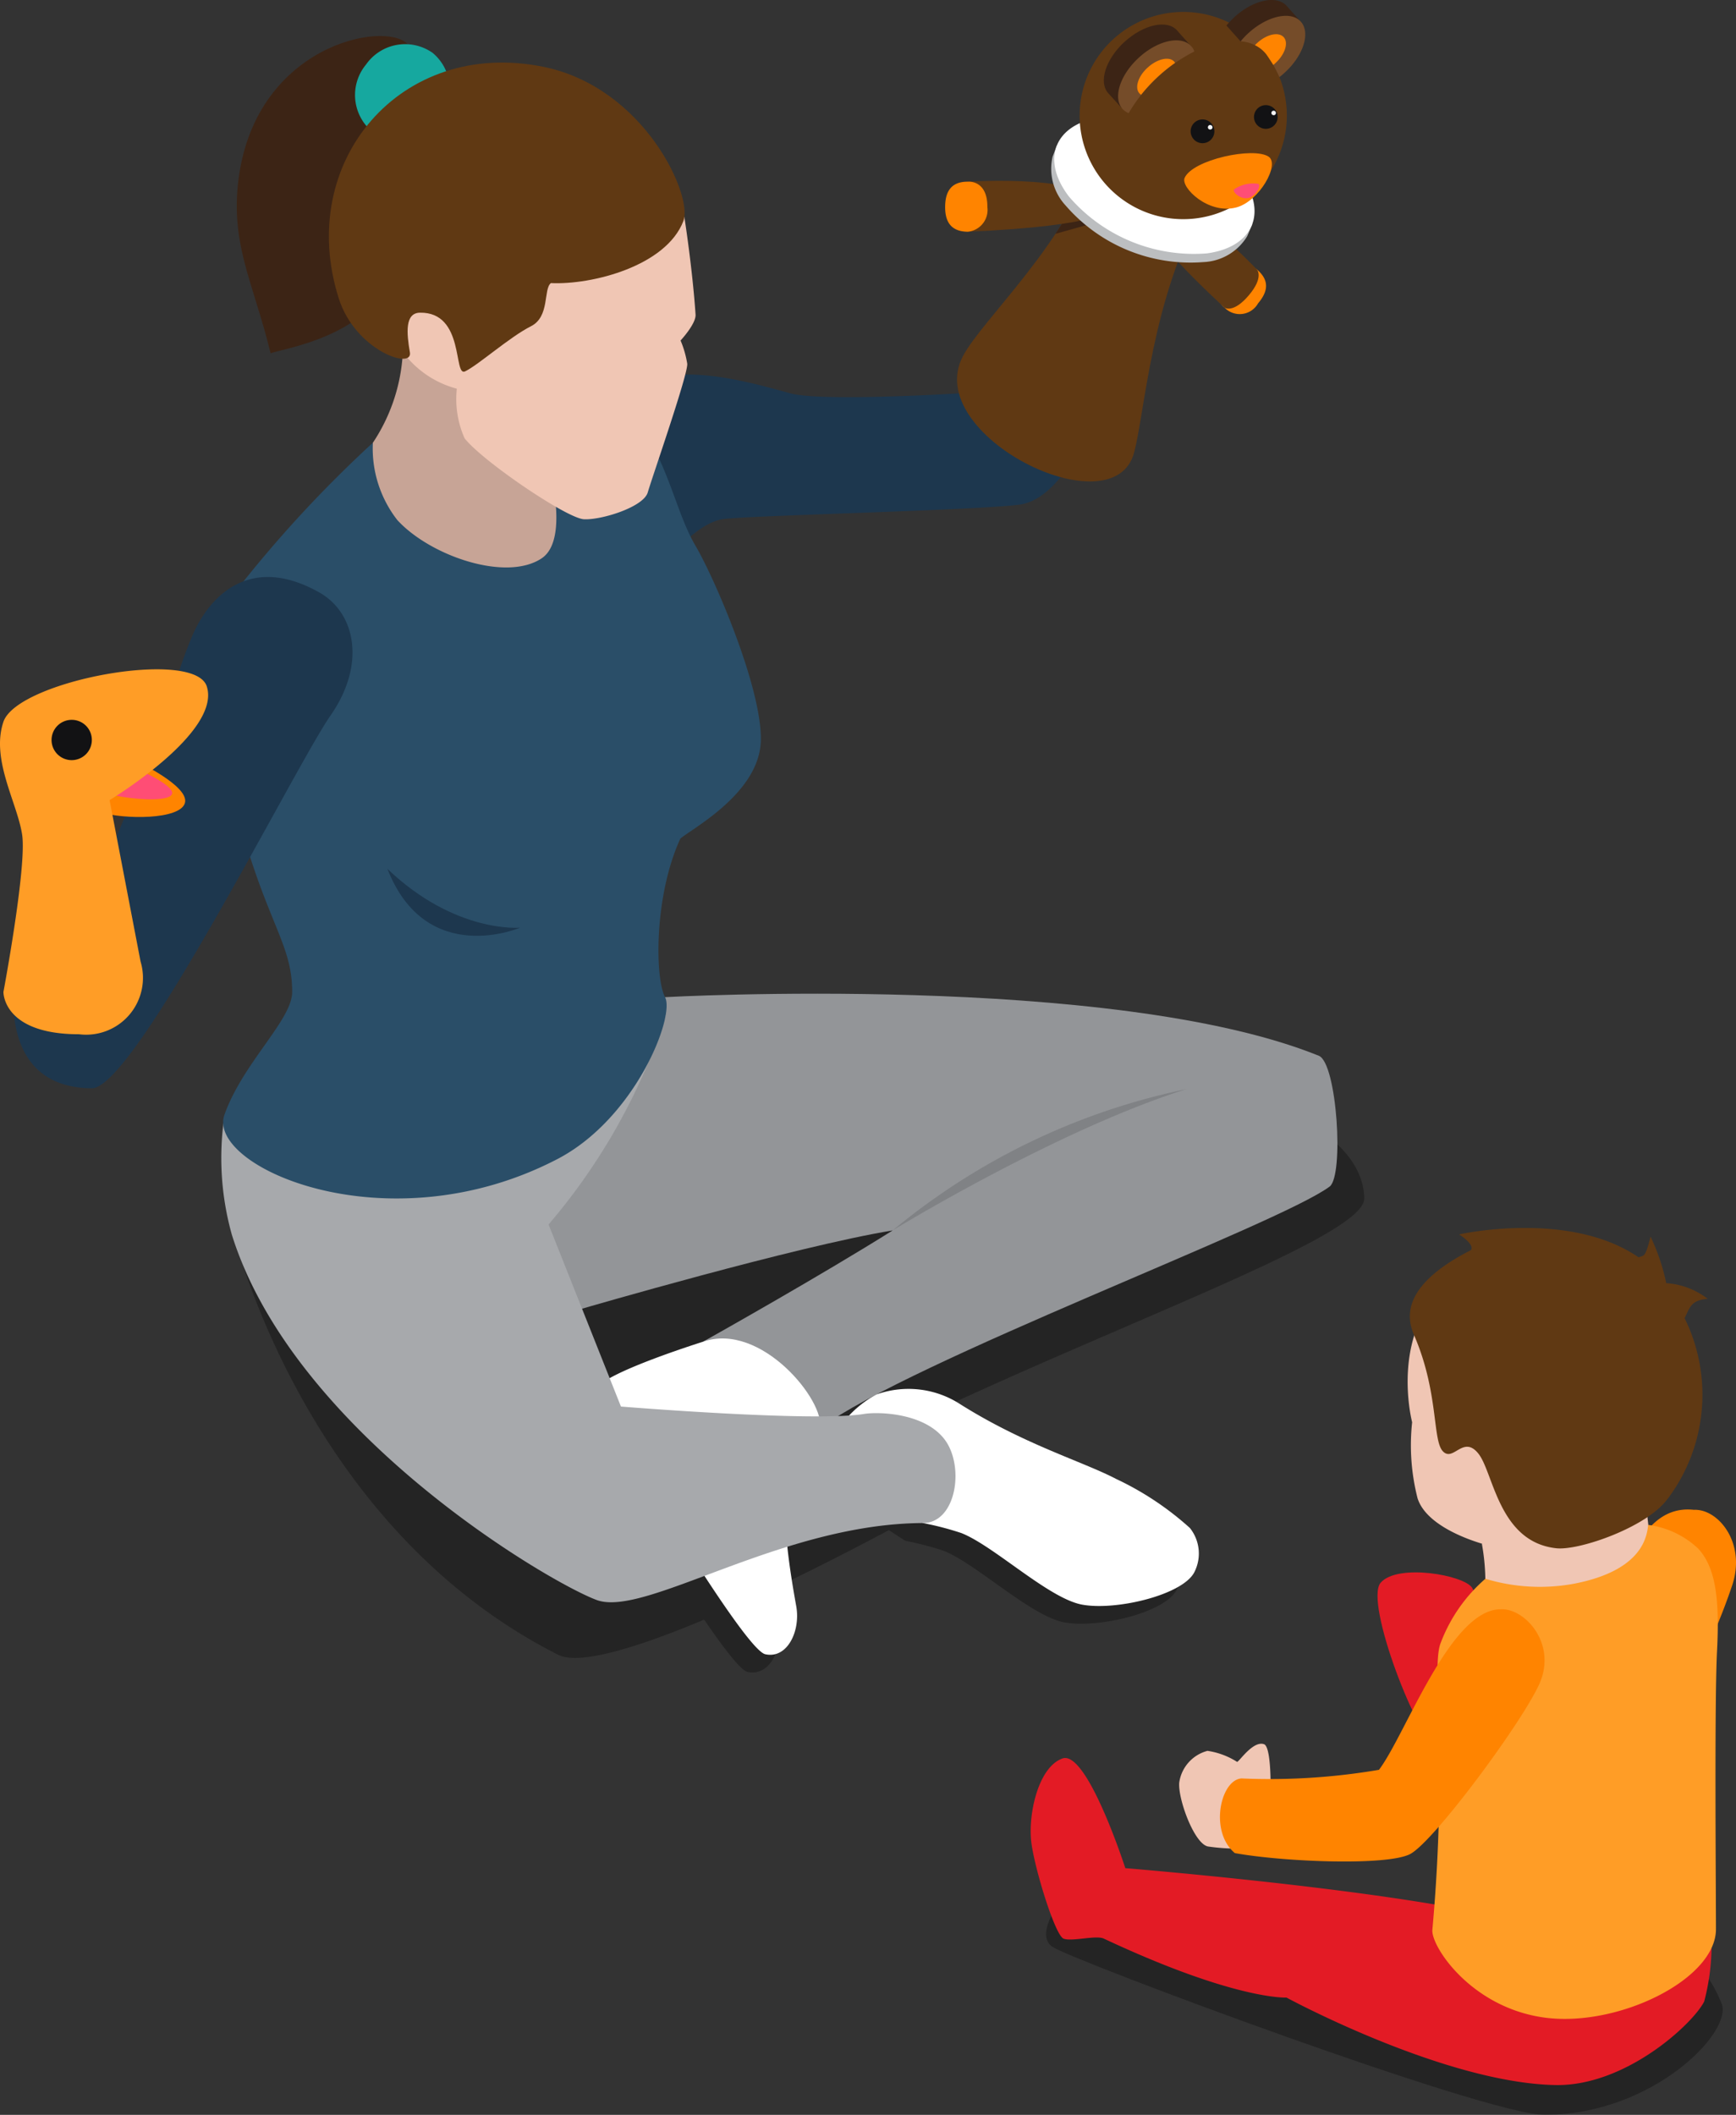 <svg id="グループ_3822" data-name="グループ 3822" xmlns="http://www.w3.org/2000/svg" xmlns:xlink="http://www.w3.org/1999/xlink" width="90.921" height="110.734" viewBox="0 0 90.921 110.734">
  <rect x="0" y="0" width="90.921" height="110.734" fill="#333333" stroke="none"/>
  <defs>
    <clipPath id="clip-path">
      <rect id="長方形_3244" data-name="長方形 3244" width="90.921" height="110.734" fill="none"/>
    </clipPath>
    <clipPath id="clip-path-3">
      <rect id="長方形_3241" data-name="長方形 3241" width="59.308" height="31.976" fill="none"/>
    </clipPath>
    <clipPath id="clip-path-4">
      <rect id="長方形_3242" data-name="長方形 3242" width="35.437" height="11.666" fill="none"/>
    </clipPath>
  </defs>
  <g id="グループ_3821" data-name="グループ 3821" clip-path="url(#clip-path)">
    <g id="グループ_3820" data-name="グループ 3820">
      <g id="グループ_3819" data-name="グループ 3819" clip-path="url(#clip-path)">
        <g id="グループ_3815" data-name="グループ 3815" transform="translate(12.144 55.594)" opacity="0.3">
          <g id="グループ_3814" data-name="グループ 3814">
            <g id="グループ_3813" data-name="グループ 3813" clip-path="url(#clip-path-3)">
              <path id="パス_4990" data-name="パス 4990" d="M75.75,82.424c-.086-4.061-7.354-5.733-7.354-5.733L34.17,75.268l-17.728,8.7s3.634,15.552,17.094,22.353c1.043.526,3.895-.271,7.642-1.844,1.045,1.531,1.922,2.662,2.273,2.74,1.16.254,1.861-1.222,1.621-2.528-.124-.685-.217-1.274-.3-1.823,1.923-.911,3.979-1.956,6.083-3.075l.849.558a15.728,15.728,0,0,1,2.013.524c1.712.673,4.568,3.423,6.324,3.747s5.211-.49,5.865-1.671a2.143,2.143,0,0,0-.219-2.341,15.75,15.75,0,0,0-3.871-2.572c-1.737-.911-4.873-1.819-8.259-3.975a4.229,4.229,0,0,0-.683-.307c10.73-5.05,22.913-9.4,22.873-11.327" transform="translate(-16.442 -75.268)"/>
            </g>
          </g>
        </g>
        <path id="パス_4991" data-name="パス 4991" d="M47.85,94.506s-5.247,1.645-5.569,2.471.888,2.056.888,2.056,6.791,11.577,7.948,11.834,1.861-1.222,1.621-2.528c-.707-3.9-.641-5.367-.41-6.653a6.292,6.292,0,0,1,1.644-2.652l.654-2.056-3.083-4.2Z" transform="translate(-11.038 -24.251)" fill="#fff"/>
        <path id="パス_4992" data-name="パス 4992" d="M44.149,70.623s23.434-1.3,34.238,3.07c.951.387,1.325,6.275.564,6.848-2.688,2-21.864,9.106-26.7,12.654.311-1.4-3.085-5.6-6.122-4.528.852-.479,6.224-3.5,9.939-5.83-5.043.822-16.273,4.1-16.273,4.1l-2.772.236L35.63,75.088Z" transform="translate(-9.313 -18.412)" fill="#939598"/>
        <path id="パス_4993" data-name="パス 4993" d="M63.931,105.483a15.727,15.727,0,0,1,2.013.524c1.712.673,4.568,3.423,6.324,3.748s5.211-.49,5.865-1.672a2.143,2.143,0,0,0-.219-2.341,15.765,15.765,0,0,0-3.871-2.572c-1.737-.911-4.873-1.819-8.259-3.974A4.977,4.977,0,0,0,61.5,98.75a5.531,5.531,0,0,0-1.838,1.588l1.053,3.036Z" transform="translate(-15.595 -25.736)" fill="#fff"/>
        <path id="パス_4994" data-name="パス 4994" d="M15.8,77.647a14.867,14.867,0,0,0,.446,5.823c3.243,10.343,16.58,18.183,19.106,19.119s9.628-4,17.085-4.03c1.765,0,2.2-3.009,1.119-4.4s-3.5-1.43-4.2-1.313c-2.624.439-12.734-.387-12.734-.387l-3.79-9.533a32.084,32.084,0,0,0,6.135-10.933c-.377-.446-23.165,5.653-23.165,5.653" transform="translate(-4.101 -18.812)" fill="#a7a9ac"/>
        <path id="パス_4995" data-name="パス 4995" d="M46.113,26.62c2.137-.307,4.785.465,6.433.915s8.874,0,8.874,0l2.392-.833L68.46,28.77s-1.56,4.284-3.914,4.593-14.239.564-15.547.762-2.74,1.979-2.74,1.979l-3.59-4.9.617-3.933a11.205,11.205,0,0,1,2.828-.646" transform="translate(-11.153 -6.94)" fill="#1d374e"/>
        <path id="パス_4996" data-name="パス 4996" d="M27.608,24.967a9.407,9.407,0,0,1-1.546,4.4L25,31.638,26.3,35.615l5.07,1.929,4.516-.968,2.16-2.465L36.93,29.4,35,24.683l-6.1-1.03h-1.3s.021.662,0,1.314" transform="translate(-6.534 -6.183)" fill="#c7a496"/>
        <path id="パス_4997" data-name="パス 4997" d="M23.6,30.214a6.1,6.1,0,0,0,1.283,4.051c1.737,1.889,5.707,3.241,7.56,2s-.231-7.024-.231-7.024,2.437-2.82,3.144-2.271c3.584,2.655,3.767,6.309,5.144,8.642.971,1.643,3.461,7.384,3.421,10.162s-3.63,4.654-4.218,5.17c-1.375,2.994-1.334,7.285-.8,8.3s-1.567,6.359-5.638,8.477c-8.906,4.631-18.4.4-17.439-2.317s3.548-4.966,3.548-6.431c0-3.043-1.9-3.931-3.757-13.195-.279-3.766.89-7.161.848-7.849A64.707,64.707,0,0,1,23.6,30.214" transform="translate(-4.072 -7.032)" fill="#2a4e68"/>
        <path id="パス_4998" data-name="パス 4998" d="M1,62.425S.241,67.647,5.06,67.672C7.3,67.689,15.714,50.8,17.563,48.15s1.333-5.373-.618-6.454c-3.586-2-5.724.16-6.642,2.321a26.9,26.9,0,0,0-1.383,4.366L5.7,56.044Z" transform="translate(-0.249 -10.691)" fill="#1d374e"/>
        <path id="パス_4999" data-name="パス 4999" d="M25.845,3.132C25.1,1.66,18.051,2.705,16.932,9.7c-.581,3.626.724,5.721,1.63,9.471.372-.215,5.67-.882,6.33-4.528.389-2.16,1.508-10.4.953-11.508" transform="translate(-4.388 -0.668)" fill="#3c2415"/>
        <path id="パス_5000" data-name="パス 5000" d="M26.079,7.713a2.5,2.5,0,0,0,3.483-.608,2.5,2.5,0,0,0-.32-3.52,2.5,2.5,0,0,0-3.487.606,2.5,2.5,0,0,0,.324,3.522" transform="translate(-6.582 -0.815)" fill="#16a89f"/>
        <path id="パス_5001" data-name="パス 5001" d="M42.881,13.589s.42,2.663.585,5.1c.033.482-.785,1.358-.785,1.358a5.246,5.246,0,0,1,.349,1.214c.055.53-1.844,5.964-2.067,6.738s-2.44,1.455-3.344,1.407-5.308-3.041-6.248-4.236a5.048,5.048,0,0,1-.408-2.6,5.156,5.156,0,0,1-2.58-1.611c-1.007-1.259-1.46-5.8-1.46-5.8l.53-3.31L32.6,8.485l5.8.442Z" transform="translate(-7.037 -2.218)" fill="#f0c6b4"/>
        <path id="パス_5002" data-name="パス 5002" d="M28.094,17.531c2.347-.032,1.737,3.363,2.355,3.075.681-.322,2.345-1.807,3.453-2.364,1-.5.642-1.945,1.045-2.26,2.16.1,6.038-.892,6.942-3.256.507-1.315-2.042-6.987-7.327-8.067-7.484-1.527-13,4.978-10.723,12.13.869,2.725,3.882,3.743,3.724,2.824-.177-1.018-.267-2.072.53-2.082" transform="translate(-6.095 -1.159)" fill="#603913"/>
        <path id="パス_5003" data-name="パス 5003" d="M34.422,64.672s-4.921,2.115-6.95-3.079c3.565,3.4,6.95,3.079,6.95,3.079" transform="translate(-7.181 -16.099)" fill="#1d374e"/>
        <path id="パス_5004" data-name="パス 5004" d="M6.809,56.61c1.207.383,4.2.412,4.435-.49s-2.661-2.238-2.661-2.238l-2.55.925s-.438,1.415.776,1.8" transform="translate(-1.557 -14.084)" fill="#ff8400"/>
        <path id="パス_5005" data-name="パス 5005" d="M7.465,55.794c.889.278,3.121.486,3.336.033s-1.886-1.35-1.886-1.35L6.973,54.8a.671.671,0,0,0,.492.995" transform="translate(-1.8 -14.239)" fill="#ff4d75"/>
        <path id="パス_5006" data-name="パス 5006" d="M.18,64.341s1.231-6.563.98-8.231S-.49,52.167.18,50.194c.736-2.151,10.008-3.863,10.65-1.852.776,2.418-5.09,5.954-5.09,5.954l1.622,8.452a2.976,2.976,0,0,1-3.22,3.808C.13,66.556.18,64.341.18,64.341" transform="translate(0 -12.402)" fill="#ff9d26"/>
        <path id="パス_5007" data-name="パス 5007" d="M5.766,52.083a1.055,1.055,0,1,1-1.053-1.054,1.052,1.052,0,0,1,1.053,1.054" transform="translate(-0.956 -13.338)" fill="#121214"/>
        <path id="パス_5008" data-name="パス 5008" d="M88.407,19.039c.715.61.521,1.216.052,1.77a1.1,1.1,0,0,1-1.751.223s-.846-.576.078-1.671a1.147,1.147,0,0,1,1.621-.322" transform="translate(-22.571 -4.923)" fill="#ff8400"/>
        <path id="パス_5009" data-name="パス 5009" d="M85.245,19.711s-5.123-4.631-4.416-5.625c1.15-1.6,6.115,3.632,6.115,3.632s.377.4-.437,1.356-1.262.637-1.262.637" transform="translate(-21.11 -3.602)" fill="#603913"/>
        <path id="パス_5010" data-name="パス 5010" d="M68.16,21.471c1.011-1.948,5.586-6.052,6.961-10.708.242-.425,5.889,2.369,5.67,2.765C78.038,18.47,77.7,24.4,77.135,26.5c-1.081,4.068-11.113-.925-8.976-5.024" transform="translate(-17.738 -2.802)" fill="#603913"/>
        <path id="パス_5011" data-name="パス 5011" d="M75.174,15.546l-.335.519,1.994-.559.036-.886H75.716Z" transform="translate(-19.562 -3.822)" fill="#3c2415"/>
        <path id="パス_5012" data-name="パス 5012" d="M68.5,12.864s6.831-.456,6.992,1.482c.069.869-7.022,1.14-7.022,1.14s-.422-.066-.408-1.317.437-1.306.437-1.306" transform="translate(-17.789 -3.35)" fill="#603913"/>
        <path id="パス_5013" data-name="パス 5013" d="M68.194,15.5c-.934-.013-1.184-.6-1.176-1.321s.267-1.313,1.205-1.3c0,0,1.016-.1,1.007,1.332A1.146,1.146,0,0,1,68.194,15.5" transform="translate(-17.517 -3.366)" fill="#ff8400"/>
        <path id="パス_5014" data-name="パス 5014" d="M84.987,14.014a3.1,3.1,0,0,0-.765-2.156A8.627,8.627,0,0,0,77,8.9a3.043,3.043,0,0,0-2.116,1.068l-.061-.023-.219.576a2.826,2.826,0,0,0,.684,2.551,8.65,8.65,0,0,0,7.221,2.963A2.814,2.814,0,0,0,84.8,14.676l.269-.635Z" transform="translate(-19.477 -2.312)" fill="#bcbec0"/>
        <path id="パス_5015" data-name="パス 5015" d="M82.752,15.419a8.634,8.634,0,0,1-7.218-2.963c-1.519-1.968-.753-3.836,1.708-4.17a8.644,8.644,0,0,1,7.222,2.963c1.518,1.968.753,3.836-1.712,4.17" transform="translate(-19.539 -2.152)" fill="#fff"/>
        <path id="パス_5016" data-name="パス 5016" d="M76.8,4.65a5.426,5.426,0,1,0,6.8-3.558A5.43,5.43,0,0,0,76.8,4.65" transform="translate(-20.008 -0.22)" fill="#603913"/>
        <path id="パス_5017" data-name="パス 5017" d="M79.352,2.648c.995-.908,2.221-1.184,2.745-.612l.793.892-1.945.527L79.207,6.11l-.7-.77c-.526-.572-.147-1.777.841-2.692" transform="translate(-20.459 -0.454)" fill="#3c2415"/>
        <path id="パス_5018" data-name="パス 5018" d="M80.358,3.774c.988-.911,2.219-1.19,2.751-.614a.783.783,0,0,1,.165.284,8.372,8.372,0,0,0-3.441,3.228.919.919,0,0,1-.315-.215c-.524-.569-.149-1.775.841-2.683" transform="translate(-20.722 -0.747)" fill="#754c29"/>
        <path id="パス_5019" data-name="パス 5019" d="M80.841,6.052a.519.519,0,0,1-.082-.069c-.27-.288-.078-.9.427-1.357s1.121-.6,1.388-.311a.2.2,0,0,1,.042.069,8.6,8.6,0,0,0-1.775,1.668" transform="translate(-21.077 -1.089)" fill="#ff8400"/>
        <path id="パス_5020" data-name="パス 5020" d="M87.363.913C88.351,0,89.577-.276,90.111.3l.776.869-.281.362-.284-.28a3.269,3.269,0,0,1-1.053,1.734,2.139,2.139,0,0,0-.938-.957l-.625.139-.742-.831a4.752,4.752,0,0,1,.4-.422" transform="translate(-22.731 0)" fill="#3c2415"/>
        <path id="パス_5021" data-name="パス 5021" d="M87.968,2.46a3.932,3.932,0,0,1,.4-.425c.995-.913,2.225-1.186,2.749-.614S91.268,3.2,90.273,4.1A3.064,3.064,0,0,1,90,4.331a6.812,6.812,0,0,0-.671-1.184,1.894,1.894,0,0,0-1.361-.688" transform="translate(-22.993 -0.293)" fill="#754c29"/>
        <path id="パス_5022" data-name="パス 5022" d="M89.1,2.889c.5-.465,1.123-.6,1.39-.311s.074.9-.427,1.356a.919.919,0,0,1-.115.1s-.133-.214-.356-.542A1.652,1.652,0,0,0,88.987,3c.038-.04.074-.078.116-.116" transform="translate(-23.26 -0.634)" fill="#ff8400"/>
        <path id="パス_5023" data-name="パス 5023" d="M88.392,11.042c.6.4-.482,2.341-1.7,2.66-1.463.377-2.917-1.054-2.7-1.55.427-.957,3.609-1.639,4.4-1.111" transform="translate(-21.949 -2.838)" fill="#ff8400"/>
        <path id="パス_5024" data-name="パス 5024" d="M88.771,13.018c.168.12-.162.643-.511.738-.419.108-.86-.318-.765-.445a1.759,1.759,0,0,1,1.276-.292" transform="translate(-22.866 -3.392)" fill="#ff4d75"/>
        <path id="パス_5025" data-name="パス 5025" d="M84.454,8.9a.622.622,0,1,0,.777-.408.624.624,0,0,0-.777.408" transform="translate(-22.067 -2.211)" fill="#121214"/>
        <path id="パス_5026" data-name="パス 5026" d="M85.655,8.947a.113.113,0,0,0,.081.147.123.123,0,0,0,.151-.078.121.121,0,0,0-.082-.149.118.118,0,0,0-.151.08" transform="translate(-22.387 -2.316)" fill="#f5f5f5"/>
        <path id="パス_5027" data-name="パス 5027" d="M88.949,7.88a.62.62,0,1,0,.774-.4.62.62,0,0,0-.774.4" transform="translate(-23.242 -1.947)" fill="#121214"/>
        <path id="パス_5028" data-name="パス 5028" d="M90.156,7.929a.115.115,0,0,0,.078.147A.117.117,0,0,0,90.384,8a.12.12,0,0,0-.081-.149.118.118,0,0,0-.147.08" transform="translate(-23.564 -2.05)" fill="#f5f5f5"/>
        <path id="パス_5029" data-name="パス 5029" d="M78.7,77.2C71.908,79.328,63.3,84.6,63.3,84.6A35.274,35.274,0,0,1,78.7,77.2" transform="translate(-16.544 -20.178)" fill="#808285"/>
        <g id="グループ_3818" data-name="グループ 3818" transform="translate(54.787 99.068)" opacity="0.3">
          <g id="グループ_3817" data-name="グループ 3817">
            <g id="グループ_3816" data-name="グループ 3816" clip-path="url(#clip-path-4)">
              <path id="パス_5030" data-name="パス 5030" d="M75.278,134.127s-1.842,2.152-.766,2.871,22.693,8.795,25.771,8.795c5.636,0,9.88-4.331,9.27-5.832-1.077-2.647-2.511-2.694-2.511-2.694l-26.561-3.14Z" transform="translate(-74.174 -134.127)"/>
            </g>
          </g>
        </g>
        <path id="パス_5031" data-name="パス 5031" d="M106.68,113.816c-1.115.048-1.725,2.773-.362,3.909,2.584.465,6.593,1.411,7.811.789s3.087-4.291,4.175-7.529c.747-2.214-.722-4.025-2.006-3.96-3.325-.368-3.91,5-5.308,6.831a15.485,15.485,0,0,1-4.309-.04" transform="translate(-27.585 -27.97)" fill="#ff8400"/>
        <path id="パス_5032" data-name="パス 5032" d="M100.7,120.437c-.82-.019-3.75-7.418-2.855-8.435s4.374-.394,4.791.275.847,5.4.847,5.4-1.954,2.778-2.782,2.763" transform="translate(-25.531 -29.135)" fill="#e31b25"/>
        <path id="パス_5033" data-name="パス 5033" d="M105.078,108.474a11.3,11.3,0,0,1,.181,1.827l.311,1.03,4.013.732,2.9-.963,1.735-1.7-.423-1.918-.195-1.748h-6.286a26.522,26.522,0,0,0-2.231,2.74" transform="translate(-27.466 -27.637)" fill="#f0c6b4"/>
        <path id="パス_5034" data-name="パス 5034" d="M94.452,132.329c-6.662-1.142-16.412-1.937-16.412-1.937s-2-6.2-3.291-5.743-1.83,3.007-1.621,4.473,1.245,4.786,1.674,4.959,1.708-.194,2.112,0c6.906,3.238,9.567,3.087,9.567,3.087s8.256,4.477,14.1,4.581c3.681.059,7.2-3.22,7.778-4.376a11.759,11.759,0,0,0,.372-3.576l-5.934-1.775s-6.846.911-8.339.307" transform="translate(-19.103 -32.575)" fill="#e31b25"/>
        <path id="パス_5035" data-name="パス 5035" d="M112.872,108.1c-.078.442-.131,2.351-3.884,3.079a9.832,9.832,0,0,1-4.647-.259,8.364,8.364,0,0,0-2.364,3.422c-.462,1.407.4,5.912-.412,14.963-.075.86,2.03,4.073,5.876,4.593s8.98-2,8.976-4.631-.078-11.943.055-14.54-.025-4.345-.985-5.386a4.7,4.7,0,0,0-2.614-1.241" transform="translate(-26.546 -28.256)" fill="#ff9d26"/>
        <path id="パス_5036" data-name="パス 5036" d="M88.4,125.749s.021-1.988-.345-2.113c-.584-.2-1.333.965-1.411.925a3.946,3.946,0,0,0-1.548-.576,2.009,2.009,0,0,0-1.481,1.67c-.067.856.781,3.182,1.5,3.336a10.684,10.684,0,0,0,2.07.1Z" transform="translate(-21.855 -32.31)" fill="#f0c6b4"/>
        <path id="パス_5037" data-name="パス 5037" d="M87.647,122.937c-1.11.049-1.722,2.776-.362,3.91,2.587.465,7.952.673,9.17.055s5.766-6.742,6.755-8.862-.719-4.03-2.006-3.96c-2.65,0-4.974,6.566-6.371,8.406a34.025,34.025,0,0,1-7.186.452" transform="translate(-22.611 -29.818)" fill="#ff8400"/>
        <path id="パス_5038" data-name="パス 5038" d="M113.2,101.183c.951-.753,1.977-2.6,1.655-6.139-.12-1.333-1.561-7.2-7.88-6.656-9.14.787-6.927,9.174-6.927,9.174a11.205,11.205,0,0,0,.286,3.989c.558,1.722,3.735,2.471,3.735,2.471s3.375,1.792,9.132-2.839" transform="translate(-26.089 -23.094)" fill="#f0c6b4"/>
        <path id="パス_5039" data-name="パス 5039" d="M113.483,101.219a9.073,9.073,0,0,0,.877-9.449c.28-.543.315-.942,1.209-1.011a3.981,3.981,0,0,0-2.17-.821,10.758,10.758,0,0,0-.822-2.435c-.288,1.134-.339.965-.627,1.083-3.64-2.5-9.4-1.2-9.4-1.2s.827.515.622.822c-3.787,1.926-3.322,3.659-2.974,4.467,1.287,2.978.949,5.481,1.5,6.065s1.062-.869,1.859.12,1.058,4.631,4.082,4.959c1.207.133,4.8-1.123,5.838-2.6" transform="translate(-26.131 -22.752)" fill="#603913"/>
      </g>
    </g>
  </g>
</svg>
